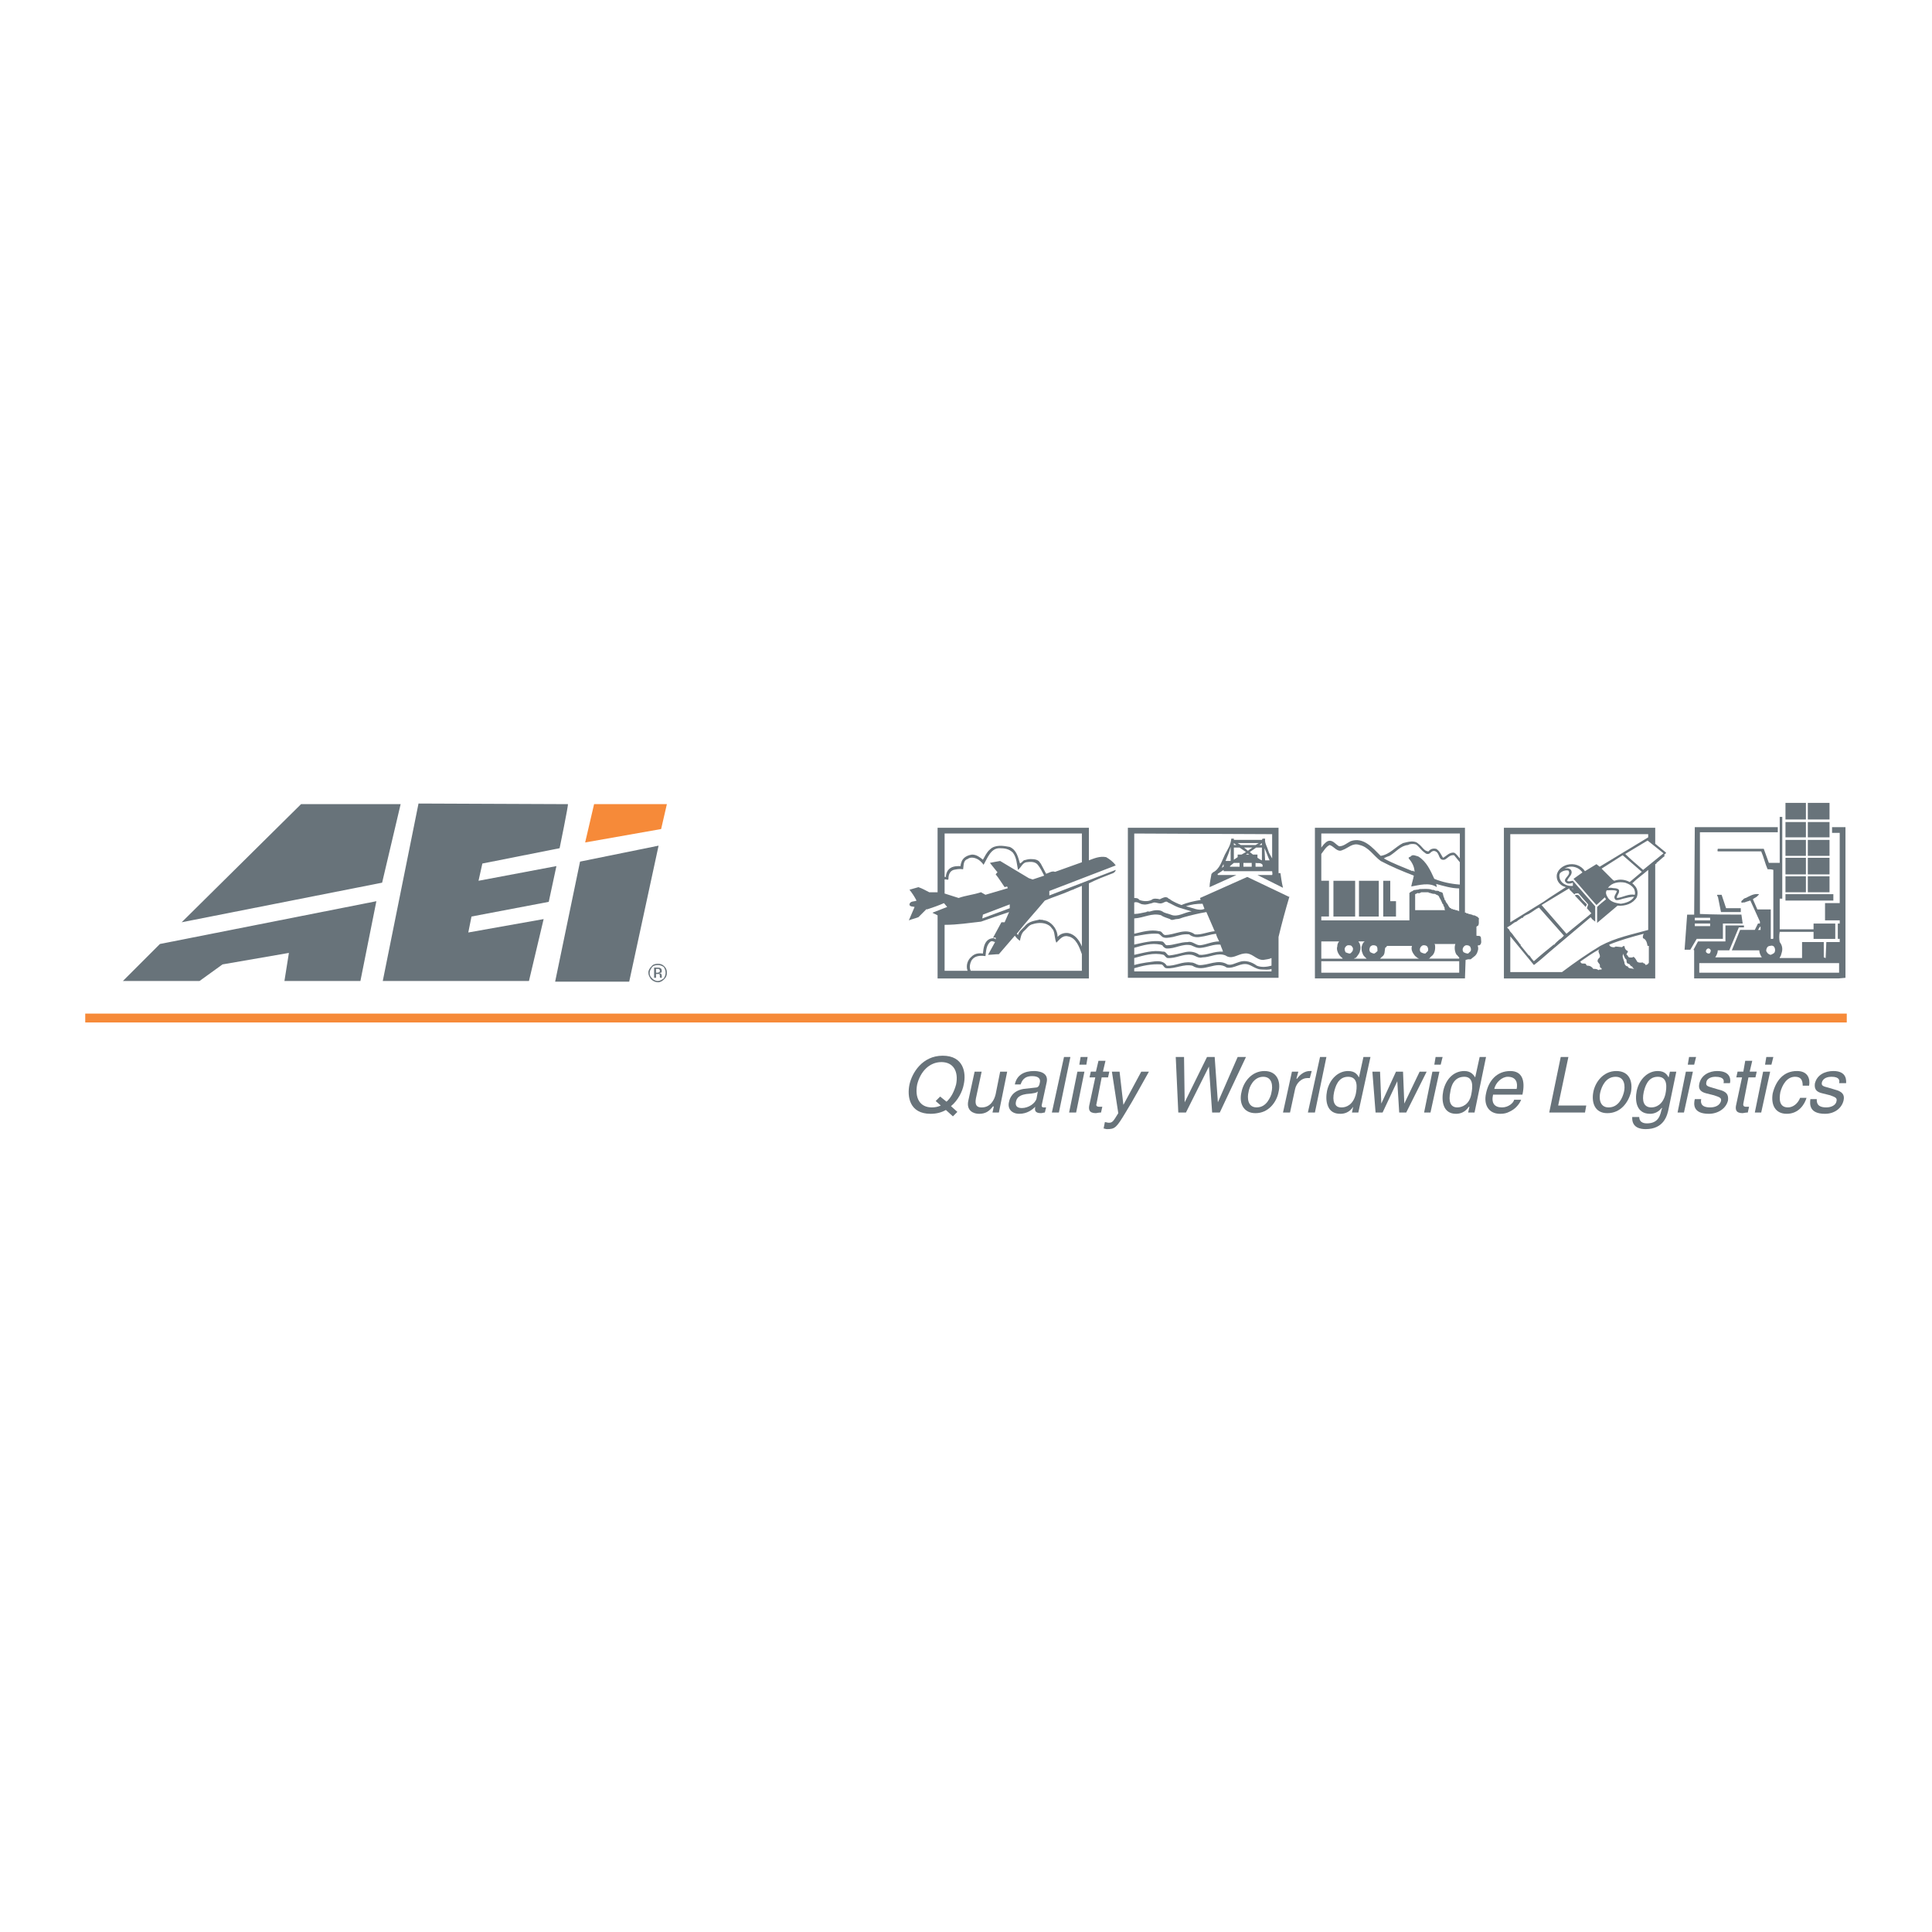<?xml version="1.0" encoding="utf-8"?>
<!-- Generator: Adobe Illustrator 13.0.0, SVG Export Plug-In . SVG Version: 6.00 Build 14576)  -->
<!DOCTYPE svg PUBLIC "-//W3C//DTD SVG 1.0//EN" "http://www.w3.org/TR/2001/REC-SVG-20010904/DTD/svg10.dtd">
<svg version="1.0" id="Layer_1" xmlns="http://www.w3.org/2000/svg" xmlns:xlink="http://www.w3.org/1999/xlink" x="0px" y="0px"
	 width="192.756px" height="192.756px" viewBox="0 0 192.756 192.756" enable-background="new 0 0 192.756 192.756"
	 xml:space="preserve">
<g>
	<polygon fill-rule="evenodd" clip-rule="evenodd" fill="#FFFFFF" points="0,0 192.756,0 192.756,192.756 0,192.756 0,0 	"/>
	<path fill-rule="evenodd" clip-rule="evenodd" fill="#68737A" d="M66.216,96.474c0.127,0.191,0.191,0.382,0.191,0.573
		c0,0.191-0.064,0.382-0.191,0.573c-0.191,0.128-0.382,0.255-0.574,0.255c-0.255,0-0.446-0.127-0.573-0.255
		c-0.191-0.191-0.254-0.318-0.254-0.573c0-0.191,0.127-0.382,0.254-0.573c0.127-0.127,0.318-0.191,0.573-0.191
		C65.834,96.282,66.025,96.346,66.216,96.474L66.216,96.474z M66.28,96.41c-0.191-0.191-0.382-0.255-0.637-0.255
		s-0.51,0.063-0.637,0.255c-0.191,0.191-0.319,0.382-0.319,0.637s0.128,0.446,0.255,0.637c0.191,0.191,0.446,0.318,0.701,0.318
		s0.446-0.127,0.637-0.318c0.191-0.19,0.255-0.382,0.255-0.637S66.471,96.601,66.28,96.41L66.28,96.41z M65.77,96.983
		c-0.063,0.064-0.127,0.064-0.191,0.064h-0.127v-0.382h0.127c0.127,0,0.191,0,0.191,0.063c0.064,0,0.064,0.064,0.064,0.128
		C65.834,96.919,65.834,96.983,65.77,96.983L65.77,96.983z M65.261,97.557h0.191v-0.383h0.127c0.063,0,0.127,0,0.191,0
		c0.064,0.064,0.064,0.128,0.064,0.255v0.064l0.063,0.063l0,0l0,0h0.127l0,0v-0.063c0-0.064,0-0.064,0-0.064v-0.063
		c0-0.063,0-0.127-0.063-0.191c0-0.062-0.064-0.062-0.191-0.062c0.064-0.064,0.127-0.064,0.191-0.064
		c0.063-0.064,0.063-0.127,0.063-0.191c0-0.128-0.063-0.255-0.127-0.255c-0.063-0.064-0.191-0.064-0.318-0.064h-0.318V97.557
		L65.261,97.557z"/>
	<path fill-rule="evenodd" clip-rule="evenodd" fill="#68737A" d="M95.072,111.379l-0.701-0.637
		c-0.446,0.255-0.955,0.383-1.528,0.383c-2.103,0-2.357-1.721-2.103-2.931c0.255-1.146,1.274-2.866,3.312-2.866
		c2.102,0,2.357,1.72,2.102,2.866c-0.127,0.701-0.573,1.593-1.274,2.166l0.637,0.573L95.072,111.379L95.072,111.379z
		 M93.798,109.404l0.637,0.51c0.446-0.382,0.765-1.019,0.956-1.72c0.255-1.274-0.255-2.229-1.465-2.229
		c-1.21,0-2.102,0.955-2.42,2.229c-0.255,1.338,0.255,2.293,1.465,2.293c0.318,0,0.637-0.063,0.892-0.191l-0.51-0.445
		L93.798,109.404L93.798,109.404z"/>
	<path fill-rule="evenodd" clip-rule="evenodd" fill="#68737A" d="M99.021,110.997l0.127-0.573l-0.063-0.063
		c-0.382,0.51-0.765,0.765-1.401,0.765c-0.573,0-1.274-0.319-1.083-1.274l0.637-2.931h0.701l-0.573,2.676
		c-0.127,0.7,0.127,0.892,0.573,0.892c0.892,0,1.274-0.765,1.401-1.337l0.446-2.23h0.7l-0.828,4.077H99.021L99.021,110.997z"/>
	<path fill-rule="evenodd" clip-rule="evenodd" fill="#68737A" d="M101.251,108.194c0.191-0.955,0.956-1.338,1.911-1.338
		c0.318,0,1.465,0.063,1.273,1.083l-0.509,2.356c0,0.128,0.063,0.191,0.19,0.191c0.064,0,0.128,0,0.255,0l-0.127,0.51
		c-0.128,0-0.255,0.063-0.383,0.063c-0.637,0-0.637-0.318-0.573-0.637c-0.318,0.318-0.828,0.701-1.592,0.701
		c-0.765,0-1.211-0.51-1.02-1.211c0.063-0.318,0.318-1.083,1.465-1.273l1.146-0.128c0.191,0,0.383-0.063,0.446-0.446
		c0.127-0.445-0.127-0.7-0.765-0.7c-0.828,0-1.019,0.51-1.146,0.828H101.251L101.251,108.194z M103.544,108.896
		c-0.127,0.127-0.318,0.19-1.146,0.255c-0.382,0.063-0.892,0.19-1.02,0.7c-0.127,0.445,0.064,0.7,0.574,0.7
		c0.637,0,1.337-0.445,1.465-0.955L103.544,108.896L103.544,108.896z"/>
	<polygon fill-rule="evenodd" clip-rule="evenodd" fill="#68737A" points="105.646,110.997 104.945,110.997 106.156,105.455 
		106.793,105.455 105.646,110.997 	"/>
	<path fill-rule="evenodd" clip-rule="evenodd" fill="#68737A" d="M107.366,110.997h-0.701l0.828-4.077h0.701L107.366,110.997
		L107.366,110.997z M107.685,106.22l0.128-0.765h0.7l-0.127,0.765H107.685L107.685,106.22z"/>
	<path fill-rule="evenodd" clip-rule="evenodd" fill="#68737A" d="M109.914,107.494l-0.51,2.611
		c-0.127,0.318,0.191,0.318,0.319,0.318h0.254l-0.127,0.573c-0.255,0-0.446,0.063-0.51,0.063c-0.701,0-0.765-0.382-0.637-0.892
		l0.573-2.675h-0.573l0.127-0.574h0.51l0.255-1.082h0.7l-0.255,1.082h0.638l-0.128,0.574H109.914L109.914,107.494z"/>
	<path fill-rule="evenodd" clip-rule="evenodd" fill="#68737A" d="M113.863,106.92h0.765c-0.765,1.338-1.465,2.676-2.293,4.014
		c-0.956,1.593-1.083,1.72-1.911,1.72c-0.128,0-0.191-0.063-0.318-0.063l0.127-0.638c0.128,0,0.255,0.064,0.383,0.064
		c0.382,0,0.445-0.128,0.955-0.956l-0.637-4.141h0.765l0.382,3.312l0,0L113.863,106.92L113.863,106.92z"/>
	<polygon fill-rule="evenodd" clip-rule="evenodd" fill="#68737A" points="118.322,110.997 117.559,110.997 117.304,105.455 
		118.132,105.455 118.195,109.978 118.195,109.978 120.425,105.455 121.189,105.455 121.508,109.978 121.508,109.978 
		123.482,105.455 124.311,105.455 121.698,110.997 120.935,110.997 120.616,106.411 120.616,106.411 118.322,110.997 	"/>
	<path fill-rule="evenodd" clip-rule="evenodd" fill="#68737A" d="M126.157,106.856c1.274,0,1.656,1.083,1.401,2.103
		c-0.19,1.019-1.019,2.102-2.293,2.102c-1.273,0-1.656-1.083-1.401-2.102C124.056,107.939,124.884,106.856,126.157,106.856
		L126.157,106.856z M125.394,110.487c0.955,0,1.401-1.019,1.465-1.528c0.128-0.51,0.128-1.529-0.828-1.529
		c-0.955,0-1.401,1.02-1.465,1.529C124.438,109.469,124.438,110.487,125.394,110.487L125.394,110.487z"/>
	<path fill-rule="evenodd" clip-rule="evenodd" fill="#68737A" d="M128.706,110.997h-0.701l0.892-4.077h0.637l-0.19,0.701h0.063
		c0.318-0.446,0.765-0.765,1.274-0.765c0.063,0,0.127,0,0.19,0l-0.19,0.701h-0.255c-0.573,0-1.083,0.509-1.211,1.083
		L128.706,110.997L128.706,110.997z"/>
	<polygon fill-rule="evenodd" clip-rule="evenodd" fill="#68737A" points="131.189,110.997 130.489,110.997 131.699,105.455 
		132.337,105.455 131.189,110.997 	"/>
	<path fill-rule="evenodd" clip-rule="evenodd" fill="#68737A" d="M135.521,110.997h-0.637l0.127-0.573l0,0
		c-0.382,0.573-0.892,0.701-1.273,0.701c-1.401,0-1.529-1.338-1.338-2.294c0.255-1.146,1.083-1.975,2.102-1.975
		c0.765,0,0.956,0.446,1.083,0.638l0,0l0.446-2.039h0.701L135.521,110.997L135.521,110.997z M133.865,110.487
		c0.446,0,1.146-0.255,1.401-1.337c0.127-0.638,0.255-1.721-0.765-1.721c-1.019,0-1.273,1.02-1.4,1.529
		C132.91,109.851,133.102,110.487,133.865,110.487L133.865,110.487z"/>
	<polygon fill-rule="evenodd" clip-rule="evenodd" fill="#68737A" points="137.942,110.997 137.241,110.997 136.923,106.92 
		137.688,106.92 137.814,110.105 137.814,110.105 139.279,106.92 139.98,106.92 140.108,110.105 140.108,110.105 141.637,106.92 
		142.338,106.92 140.299,110.997 139.599,110.997 139.407,107.876 139.407,107.876 137.942,110.997 	"/>
	<path fill-rule="evenodd" clip-rule="evenodd" fill="#68737A" d="M142.72,110.997h-0.637l0.827-4.077h0.701L142.72,110.997
		L142.72,110.997z M143.102,106.22l0.128-0.765h0.7l-0.19,0.765H143.102L143.102,106.22z"/>
	<path fill-rule="evenodd" clip-rule="evenodd" fill="#68737A" d="M147.115,110.997h-0.637l0.127-0.573h-0.063
		c-0.383,0.573-0.893,0.701-1.274,0.701c-1.338,0-1.465-1.338-1.273-2.294c0.254-1.146,1.019-1.975,2.102-1.975
		c0.701,0,0.955,0.446,1.083,0.638l0,0l0.446-2.039h0.637L147.115,110.997L147.115,110.997z M145.395,110.487
		c0.446,0,1.211-0.255,1.402-1.337c0.127-0.638,0.254-1.721-0.701-1.721c-1.083,0-1.338,1.02-1.401,1.529
		C144.503,109.851,144.694,110.487,145.395,110.487L145.395,110.487z"/>
	<path fill-rule="evenodd" clip-rule="evenodd" fill="#68737A" d="M151.765,109.723c-0.063,0.191-0.382,0.765-0.955,1.083
		c-0.255,0.128-0.51,0.319-1.146,0.319c-1.146,0-1.656-0.893-1.401-2.039c0.255-1.273,1.083-2.229,2.42-2.229
		c1.147,0,1.529,0.892,1.211,2.357h-2.931c-0.19,0.828,0.128,1.273,0.893,1.273c0.637,0,1.146-0.445,1.21-0.765H151.765
		L151.765,109.723z M151.319,108.641c0.127-0.638-0.063-1.211-0.892-1.211c-0.573,0-1.211,0.573-1.338,1.211H151.319
		L151.319,108.641z"/>
	<polygon fill-rule="evenodd" clip-rule="evenodd" fill="#68737A" points="155.46,110.296 158.263,110.296 158.135,110.997 
		154.567,110.997 155.715,105.455 156.479,105.455 155.46,110.296 	"/>
	<path fill-rule="evenodd" clip-rule="evenodd" fill="#68737A" d="M161.256,106.856c1.338,0,1.656,1.083,1.466,2.103
		c-0.255,1.019-1.02,2.102-2.357,2.102c-1.273,0-1.593-1.083-1.401-2.102C159.154,107.939,159.982,106.856,161.256,106.856
		L161.256,106.856z M160.492,110.487c1.019,0,1.401-1.019,1.528-1.528c0.128-0.51,0.128-1.529-0.828-1.529
		c-1.019,0-1.401,1.02-1.528,1.529C159.536,109.469,159.536,110.487,160.492,110.487L160.492,110.487z"/>
	<path fill-rule="evenodd" clip-rule="evenodd" fill="#68737A" d="M166.479,110.615c-0.127,0.637-0.446,2.038-2.293,2.038
		c-0.51,0-1.401-0.127-1.338-1.21h0.701c0,0.637,0.637,0.637,0.764,0.637c1.211,0,1.338-0.892,1.466-1.401l0.063-0.128h-0.063l0,0
		c-0.255,0.319-0.638,0.574-1.146,0.574c-1.401,0-1.529-1.338-1.338-2.294c0.255-1.146,1.083-1.975,2.102-1.975
		c0.765,0,0.956,0.446,1.083,0.638l0,0l0.128-0.574h0.637L166.479,110.615L166.479,110.615z M164.76,110.487
		c0.446,0,1.146-0.255,1.401-1.337c0.127-0.638,0.255-1.721-0.765-1.721c-1.019,0-1.273,1.02-1.401,1.529
		C163.805,109.851,163.995,110.487,164.76,110.487L164.76,110.487z"/>
	<path fill-rule="evenodd" clip-rule="evenodd" fill="#68737A" d="M168.009,110.997h-0.638l0.828-4.077h0.701L168.009,110.997
		L168.009,110.997z M168.391,106.22l0.127-0.765h0.701l-0.191,0.765H168.391L168.391,106.22z"/>
	<path fill-rule="evenodd" clip-rule="evenodd" fill="#68737A" d="M171.958,108.066c0.063-0.254,0.063-0.637-0.828-0.637
		c-0.191,0-0.828,0.064-0.892,0.573c-0.064,0.318,0.127,0.383,0.573,0.51l0.637,0.191c0.828,0.191,1.02,0.51,0.955,1.083
		c-0.19,0.828-1.019,1.338-1.91,1.338c-1.593,0-1.529-0.956-1.401-1.466h0.637c-0.063,0.318-0.063,0.828,0.892,0.828
		c0.51,0,0.956-0.191,1.083-0.637c0.063-0.318-0.127-0.382-0.701-0.573l-0.764-0.191c-0.51-0.127-0.828-0.382-0.701-0.955
		c0.191-0.892,1.02-1.274,1.784-1.274c1.465,0,1.337,1.02,1.273,1.21H171.958L171.958,108.066z"/>
	<path fill-rule="evenodd" clip-rule="evenodd" fill="#68737A" d="M174.442,107.494l-0.51,2.611
		c-0.063,0.318,0.191,0.318,0.318,0.318h0.255l-0.127,0.573c-0.255,0-0.446,0.063-0.51,0.063c-0.701,0-0.765-0.382-0.637-0.892
		l0.572-2.675h-0.572l0.127-0.574h0.573l0.191-1.082h0.7l-0.255,1.082h0.701l-0.128,0.574H174.442L174.442,107.494z"/>
	<path fill-rule="evenodd" clip-rule="evenodd" fill="#68737A" d="M175.716,110.997h-0.637l0.828-4.077h0.701L175.716,110.997
		L175.716,110.997z M176.099,106.22l0.127-0.765h0.701l-0.191,0.765H176.099L176.099,106.22z"/>
	<path fill-rule="evenodd" clip-rule="evenodd" fill="#68737A" d="M179.856,108.321c0-0.573-0.191-0.892-0.764-0.892
		c-0.829,0-1.274,0.828-1.466,1.529c-0.127,0.7-0.127,1.528,0.765,1.528c0.446,0,0.956-0.318,1.21-0.955h0.638
		c-0.191,0.637-0.765,1.593-1.976,1.593c-1.146,0-1.592-0.893-1.4-2.039c0.318-1.273,1.082-2.229,2.42-2.229
		c1.083,0,1.338,0.765,1.211,1.465H179.856L179.856,108.321z"/>
	<path fill-rule="evenodd" clip-rule="evenodd" fill="#68737A" d="M183.487,108.066c0.063-0.254,0.063-0.637-0.764-0.637
		c-0.255,0-0.829,0.064-0.956,0.573c-0.063,0.318,0.127,0.383,0.637,0.51l0.638,0.191c0.764,0.191,1.019,0.51,0.892,1.083
		c-0.191,0.828-0.955,1.338-1.848,1.338c-1.592,0-1.528-0.956-1.465-1.466h0.637c0,0.318,0,0.828,0.956,0.828
		c0.445,0,0.955-0.191,1.019-0.637c0.064-0.318-0.127-0.382-0.637-0.573l-0.765-0.191c-0.573-0.127-0.828-0.382-0.764-0.955
		c0.19-0.892,1.019-1.274,1.847-1.274c1.401,0,1.274,1.02,1.274,1.21H183.487L183.487,108.066z"/>
	<path fill-rule="evenodd" clip-rule="evenodd" fill="#68737A" d="M146.159,91.059c0.128-0.063,0.128,0.127,0.255,0.063
		c0.064,0,0.128,0.128,0.255,0.064c0.063,0.064,0.063,0.064,0.191,0.064c0,0,0.063,0.063,0.127,0.063
		c0,0.063,0.128-0.063,0.128,0.063c0.063-0.127,0.063,0.064,0.127,0c0.063,0,0.063,0.127,0.128,0.064l0.19,0.191
		c-0.063,0.255,0.064,0.573-0.127,0.765c-0.063-0.064-0.063,0.063-0.128,0.063v0.892c0.128,0.064,0.383-0.063,0.446,0.191
		c0,0.254,0.127,0.573-0.127,0.764c-0.064,0-0.191,0-0.191,0.064c0.063,0.127,0.063,0.382,0,0.51
		c-0.063,0.254-0.191,0.446-0.383,0.573c-0.063,0.064-0.254,0.191-0.318,0.255c-0.127,0-0.19,0-0.254,0l-0.255,0.064l-0.064,1.847
		h-14.97V82.587h14.97V91.059L146.159,91.059z M145.649,85.645V83.16h-13.822v1.401c0.19-0.255,0.382-0.509,0.637-0.637
		c0.51-0.191,0.765,0.318,1.146,0.51c0.446,0,0.765-0.319,1.146-0.51c1.274-0.446,2.166,0.637,2.994,1.465
		c0.892-0.128,1.465-0.892,2.229-1.274c0.51-0.127,1.146-0.318,1.528,0.064c0.383,0.255,0.574,0.764,1.02,0.764
		c0.191-0.254,0.446-0.318,0.765-0.254c0.318,0.191,0.446,0.509,0.637,0.828l0.064,0.064c0.318-0.191,0.637-0.573,1.082-0.51
		C145.331,85.199,145.459,85.454,145.649,85.645L145.649,85.645z M142.146,85.071c-0.383-0.255-0.573-0.637-0.892-0.828
		c-0.255-0.063-0.573-0.063-0.765,0.063c-0.765,0.064-1.211,0.701-1.848,1.083c-0.19,0.063-0.382,0.127-0.573,0.254
		c0.892,0.51,1.975,0.892,2.866,1.274c0,0,0-0.063,0.064-0.063c0,0.063,0.063,0.063,0.127,0.127c0-0.51-0.255-0.956-0.573-1.338
		c-0.063-0.127,0.128-0.127,0.191-0.191c0.19-0.255,0.51-0.063,0.764,0c0.829,0.509,1.211,1.401,1.593,2.229
		c0.765,0.318,1.656,0.509,2.548,0.573v-2.229l-0.573-0.701c-0.445-0.064-0.637,0.318-0.955,0.446
		c-0.637,0.127-0.446-0.637-0.892-0.828c-0.255-0.127-0.446,0.064-0.573,0.191C142.465,85.262,142.273,85.199,142.146,85.071
		L142.146,85.071z M137.751,85.899c-0.7-0.509-1.21-1.401-2.103-1.593c-0.7-0.254-1.146,0.319-1.72,0.51
		c-0.51,0.255-0.827-0.382-1.273-0.51c-0.383,0.191-0.573,0.574-0.828,0.892v2.675h0.765v3.567h-0.765v0.382h8.79v-2.739
		c0.064,0,0.128-0.127,0.191-0.127c0.063-0.064,0.127,0,0.191-0.127c0.063,0.063,0.063-0.127,0.19,0c0-0.127,0.064,0,0.128-0.063
		c0.063,0,0.19,0,0.318-0.064c0.382,0,0.892-0.063,1.211,0.064c0.062,0.063,0.127,0,0.19,0c0,0.127,0.191,0,0.191,0.127
		c0.127-0.063,0.19,0,0.318,0c0.063,0.128,0.255,0.064,0.382,0.191c0.064,0.127,0.064,0.382,0.191,0.573
		c-0.063,0.127,0.127,0.127,0.127,0.318c0.064,0.064,0.128,0.191,0.191,0.255c0.063,0.127,0.127,0.255,0.255,0.382
		c0-0.063,0.063,0,0.063,0c0.064,0.063,0.064,0.127,0.191,0.063v0.064h0.063c0,0,0.127,0,0.191,0.063
		c0.063-0.063,0.063,0.063,0.19,0c0,0.127,0.128,0,0.191,0.127c0-0.765,0-1.529,0-2.293c-0.764,0-1.592-0.255-2.293-0.446
		c0,0.064,0.063,0.191,0.063,0.319c-0.765-0.51-1.783-0.191-2.548-0.064c0.063-0.382,0.191-0.701,0.255-1.083
		C139.917,86.918,138.834,86.473,137.751,85.899L137.751,85.899z M133.037,91.441h2.166v-3.567h-2.166V91.441L133.037,91.441z
		 M135.585,91.441h1.975v-3.567h-1.975V91.441L135.585,91.441z M138.707,89.913v-2.039h-0.701v3.567h1.273v-1.529H138.707
		L138.707,89.913z M142.528,89.021h-0.765c0,0.127-0.127,0-0.19,0.127c0-0.063-0.064,0-0.128-0.063
		c-0.063,0.063-0.127,0.063-0.255,0.127v1.592h2.994c-0.063-0.063-0.063-0.127-0.063-0.254c-0.063-0.128-0.127-0.191-0.127-0.319
		c-0.128-0.064-0.128-0.255-0.191-0.318c-0.063-0.191-0.191-0.318-0.255-0.51c-0.063-0.063-0.191-0.127-0.191-0.127
		c-0.127,0-0.127-0.127-0.191-0.063c-0.063-0.127-0.19,0.063-0.19-0.064c-0.064,0.064-0.127-0.063-0.191,0
		c-0.063-0.063-0.063-0.063-0.063-0.063h-0.063C142.592,89.084,142.528,89.084,142.528,89.021L142.528,89.021z M133.61,93.926
		h-1.783v1.72h2.166l0,0c-0.064,0.063-0.064-0.127-0.064-0.063c-0.382-0.255-0.637-0.829-0.51-1.146
		C133.419,94.244,133.483,94.053,133.61,93.926L133.61,93.926z M136.158,93.926h-0.637l0.127,0.191
		c0.064,0.191,0.128,0.382,0.064,0.701c-0.064,0,0,0.127-0.064,0.191c-0.063,0.191-0.255,0.382-0.382,0.574
		c-0.063-0.064-0.127,0.063-0.19,0.063h1.337h-0.063c-0.063-0.063-0.191-0.191-0.255-0.255c-0.127-0.127-0.127-0.255-0.191-0.382
		c-0.063-0.127-0.063-0.382-0.063-0.509C135.903,94.244,135.968,94.053,136.158,93.926L136.158,93.926z M145.204,94.181h-2.103
		l0.063,0.063c0.064,0.382,0,0.828-0.255,1.083c-0.127,0.127-0.19,0.127-0.254,0.255c-0.064,0.063-0.128,0.063-0.191,0.063h3.121
		v-0.127c-0.127-0.064-0.127-0.191-0.255-0.255C145.14,95.008,145.076,94.499,145.204,94.181L145.204,94.181z M134.885,94.436
		c-0.063-0.128-0.191-0.128-0.383-0.128c-0.127,0-0.254,0.128-0.318,0.255c-0.063,0.127,0,0.319,0.064,0.446
		c0.127,0.064,0.318,0.127,0.445,0.127c0.128-0.063,0.191-0.191,0.255-0.254C135.012,94.69,135.012,94.562,134.885,94.436
		L134.885,94.436z M137.369,94.436c-0.128-0.128-0.255-0.128-0.383-0.128c-0.127,0-0.318,0.128-0.318,0.255
		c-0.063,0.127-0.063,0.319,0.064,0.446c0.127,0.064,0.254,0.127,0.382,0.127c0.127-0.063,0.255-0.191,0.318-0.254
		C137.433,94.69,137.433,94.562,137.369,94.436L137.369,94.436z M142.401,94.436c-0.128-0.128-0.255-0.128-0.383-0.128
		c-0.127,0-0.255,0.128-0.318,0.255c-0.063,0.127-0.063,0.319,0.063,0.446c0.128,0.064,0.255,0.127,0.446,0.127
		c0.063-0.063,0.191-0.191,0.255-0.254C142.528,94.69,142.465,94.562,142.401,94.436L142.401,94.436z M146.669,94.436
		c-0.127-0.128-0.255-0.128-0.382-0.128c-0.128,0-0.255,0.128-0.318,0.255c-0.064,0.127-0.064,0.319,0.063,0.446
		c0.127,0.064,0.255,0.127,0.446,0.127c0.063-0.063,0.19-0.191,0.254-0.254C146.797,94.69,146.732,94.562,146.669,94.436
		L146.669,94.436z M140.872,94.372h-2.484c-0.063,0.064-0.063,0.127-0.19,0.191c-0.064,0.319,0,0.701-0.319,0.892
		c-0.063,0.064-0.127,0.128-0.19,0.191h3.886c-0.064,0-0.064-0.063-0.128-0.063s-0.19-0.191-0.255-0.191
		C140.936,95.072,140.745,94.753,140.872,94.372L140.872,94.372z M131.827,97.047h13.759V95.9h-13.759V97.047L131.827,97.047z"/>
	<polygon fill-rule="evenodd" clip-rule="evenodd" fill="#68737A" points="178.137,80.103 180.175,80.103 180.175,81.759 
		178.137,81.759 178.137,80.103 	"/>
	<polygon fill-rule="evenodd" clip-rule="evenodd" fill="#68737A" points="180.366,80.103 182.532,80.103 182.532,81.759 
		180.366,81.759 180.366,80.103 	"/>
	<polygon fill-rule="evenodd" clip-rule="evenodd" fill="#68737A" points="178.137,82.014 180.175,82.014 180.175,83.542 
		178.137,83.542 178.137,82.014 	"/>
	<polygon fill-rule="evenodd" clip-rule="evenodd" fill="#68737A" points="180.366,82.014 182.532,82.014 182.532,83.542 
		180.366,83.542 180.366,82.014 	"/>
	<polygon fill-rule="evenodd" clip-rule="evenodd" fill="#68737A" points="178.137,83.797 180.175,83.797 180.175,85.39 
		178.137,85.39 178.137,83.797 	"/>
	<polygon fill-rule="evenodd" clip-rule="evenodd" fill="#68737A" points="180.366,83.797 182.532,83.797 182.532,85.39 
		180.366,85.39 180.366,83.797 	"/>
	<polygon fill-rule="evenodd" clip-rule="evenodd" fill="#68737A" points="178.137,85.581 180.175,85.581 180.175,87.237 
		178.137,87.237 178.137,85.581 	"/>
	<polygon fill-rule="evenodd" clip-rule="evenodd" fill="#68737A" points="180.366,85.581 182.532,85.581 182.532,87.237 
		180.366,87.237 180.366,85.581 	"/>
	<polygon fill-rule="evenodd" clip-rule="evenodd" fill="#68737A" points="178.137,87.428 180.175,87.428 180.175,89.021 
		178.137,89.021 178.137,87.428 	"/>
	<polygon fill-rule="evenodd" clip-rule="evenodd" fill="#68737A" points="180.366,87.428 182.532,87.428 182.532,89.021 
		180.366,89.021 180.366,87.428 	"/>
	<polygon fill-rule="evenodd" clip-rule="evenodd" fill="#68737A" points="178.137,89.212 182.914,89.212 182.914,89.849 
		178.137,89.849 178.137,89.212 	"/>
	<path fill-rule="evenodd" clip-rule="evenodd" fill="#68737A" d="M171.703,89.275h0.063l0.446,1.338h1.465v0.382h-1.975
		l-0.318-1.593c0,0,0,0,0,0.064c-0.063-0.064-0.063-0.127-0.063-0.191H171.703L171.703,89.275z"/>
	<path fill-rule="evenodd" clip-rule="evenodd" fill="#68737A" d="M165.142,84.18l1.083,0.892c0,0.127-0.318,0.191-0.127,0.319
		c-0.255,0.191-0.573,0.509-0.828,0.701v0.063l-0.128,0.063V97.62h-15.097V82.587h15.097V84.18L165.142,84.18z M164.441,83.542
		v-0.318h-13.76v8.791l3.312-2.039c0.701-0.509,1.466-0.955,2.23-1.465c-0.191-0.064-0.383-0.127-0.51-0.255
		c-0.319-0.255-0.446-0.637-0.383-1.02c0.128-0.509,0.573-0.828,1.02-0.955c0.7-0.191,1.401,0.063,1.783,0.637l1.146-0.701
		l0.319,0.255L164.441,83.542L164.441,83.542z M163.932,86.791l2.038-1.656l-1.592-1.274l-2.229,1.338
		C162.722,85.772,163.358,86.282,163.932,86.791L163.932,86.791z M162.594,88.001l1.211-1.019l-1.911-1.656l-2.103,1.338
		l1.146,1.146l0.128,0.063C161.575,87.683,162.148,87.747,162.594,88.001L162.594,88.001z M157.88,87.046
		c-0.382-0.573-1.21-0.764-1.783-0.382c0.19-0.064,0.445-0.064,0.637,0.127c0.255,0.446-0.255,0.701-0.382,1.083
		c0.19,0.127,0.382,0,0.573,0l2.229,2.548v1.529l-0.318-0.255c0-0.064-0.128-0.127-0.128-0.191l-4.076,3.44
		c-0.51,0.446-1.083,0.956-1.593,1.337l-2.357-2.866v3.567h5.16c1.274-0.955,2.548-1.847,3.822-2.611
		c1.528-0.828,3.185-1.146,4.777-1.593v-5.988l0,0c-0.51,0.446-1.146,0.892-1.593,1.338c0.128,0.063,0.191,0.191,0.318,0.318
		c0.255,0.319,0.255,0.765,0.128,1.083c-0.383,0.637-1.146,0.892-1.911,0.828l-2.038,1.72v-1.592
		c0.255-0.255,0.573-0.51,0.892-0.765c-0.063-0.063-0.063-0.127-0.128-0.191l-0.828,0.765c-0.828-0.892-1.528-1.784-2.293-2.612
		L157.88,87.046L157.88,87.046z M156.542,86.982l-0.063-0.127c-0.318-0.064-0.637,0.063-0.828,0.255
		c-0.127,0.191-0.063,0.446,0,0.637c0.191,0.446,0.765,0.701,1.274,0.637v-0.318c-0.128,0.063-0.383,0.127-0.573,0.063
		C155.715,87.747,156.67,87.428,156.542,86.982L156.542,86.982z M163.04,88.702c-0.191-0.318-0.51-0.51-0.892-0.637
		c-0.638-0.128-1.338,0-1.721,0.51h0.319c0.255,0.063,0.573,0,0.764,0.191c0.128,0.318-0.19,0.509-0.19,0.764v0.064
		c0.637-0.064,1.146-0.446,1.783-0.319C163.167,89.084,163.104,88.893,163.04,88.702L163.04,88.702z M156.925,88.766l-0.063-0.127
		h0.063V88.766L156.925,88.766z M156.67,88.83c-0.063,0-0.063-0.127-0.128-0.191l-2.738,1.656l2.483,2.866
		c0.829-0.701,1.657-1.338,2.484-2.039l-0.445-0.509l0.127-0.382l-0.955-1.083c-0.063-0.063-0.255,0-0.318,0
		s-0.063,0.127-0.128,0.064C156.925,89.084,156.797,88.957,156.67,88.83L156.67,88.83z M161.32,88.893
		c-0.318-0.127-0.701-0.063-1.02-0.063c-0.127,0.191-0.063,0.446,0.063,0.637c0.255,0.509,0.828,0.637,1.338,0.7
		c0.51-0.063,1.083-0.254,1.338-0.7c-0.383,0-0.765,0.127-1.083,0.191c-0.255,0.063-0.51,0.191-0.765,0.127
		C160.874,89.467,161.256,89.212,161.32,88.893L161.32,88.893z M158.326,90.231l-0.382-0.382c-0.255-0.191-0.383-0.764-0.828-0.509
		l1.083,1.146L158.326,90.231L158.326,90.231z M158.899,90.295L158.899,90.295v-0.064l0,0V90.295L158.899,90.295z M156.033,93.352
		l-2.484-2.802c-0.318,0.127-0.51,0.318-0.828,0.509c-0.255,0.191-0.446,0.191-0.701,0.382c-0.063,0.063-0.063,0.191-0.19,0.127
		c-0.128,0.127-0.319,0.191-0.446,0.318c-0.063,0.064-0.191,0.127-0.255,0.127c-0.255,0.191-0.51,0.382-0.765,0.51
		c0.064,0.063,0.128,0.191,0.191,0.191c0.063,0.191,0.191,0.318,0.318,0.446c0.255,0.382,0.51,0.637,0.765,1.02
		c0.063,0.063,0.127,0.063,0.063,0.127l0.828,1.02h0.063c0.128,0.191,0.255,0.382,0.446,0.573c0.637-0.573,1.338-1.147,1.975-1.656
		h0.063c0.128-0.191,0.318-0.318,0.51-0.51l0,0C155.715,93.671,155.905,93.479,156.033,93.352L156.033,93.352z M163.932,93.607
		c-0.063-0.127,0-0.318,0.063-0.446c-1.21,0.318-2.356,0.637-3.439,1.083c0,0.063,0.063,0.127,0.127,0.191
		c0.128,0.063,0.383,0.127,0.51,0l0.638,0.063c0.063-0.063,0.19-0.191,0.254-0.063c0,0.191,0.128,0.382,0.318,0.446
		c0.064,0.127-0.127,0.191-0.127,0.382c0.127,0,0.127,0.191,0.255,0.255c0.127,0,0.318,0.064,0.446-0.064
		c0.19,0.128,0.255,0.319,0.382,0.51c0.191,0.127,0.382,0.064,0.573,0.064v0.063c0.127,0,0.191,0.064,0.255,0.191
		c0.063,0,0.127-0.063,0.191-0.063c0.063,0,0-0.127,0.127-0.127v-1.72h-0.127C164.313,94.053,164.25,93.734,163.932,93.607
		L163.932,93.607z M159.601,95.518c0.127-0.318-0.319-0.573,0-0.828c-0.701,0.382-1.338,0.828-1.976,1.274c0,0,0,0,0.064,0
		c0.063,0.255,0.318,0.127,0.51,0.191c0.063,0.063,0.063,0.191,0.19,0.191c0.255,0,0.446,0.127,0.573,0.318
		c0.191,0,0.383,0,0.51,0.127c0.063-0.064,0.191-0.064,0.318-0.064c0-0.063,0-0.063,0-0.127c-0.255-0.064-0.127-0.255-0.19-0.382
		l-0.191-0.255C159.346,95.773,159.473,95.646,159.601,95.518L159.601,95.518z M161.957,95.136c0,0.064-0.063,0.127-0.063,0.255
		c0,0.255,0.19,0.51,0.19,0.765c0.064,0.127,0.128,0.255,0.318,0.255c0.064,0.254,0.383,0.191,0.638,0.254
		c-0.128-0.127-0.191-0.127-0.191-0.254c-0.191,0.063-0.191-0.255-0.382-0.255c-0.318-0.064-0.064-0.446-0.318-0.51
		C162.084,95.454,161.957,95.327,161.957,95.136L161.957,95.136z"/>
	<path fill-rule="evenodd" clip-rule="evenodd" fill="#68737A" d="M127.559,87.11h0.191c0.063,0.446,0.128,0.956,0.255,1.465
		l-2.548-1.274h1.465c0.064-0.127,0-0.255,0-0.382h-4.841v-0.127c-0.191,0.127-0.383,0.255-0.573,0.382
		c-0.064,0.063,0,0.127,0,0.127h1.848l-2.676,1.21c0-0.446,0.127-0.892,0.19-1.338c0.064,0,0.064-0.063,0.128-0.127
		c0.7-0.318,0.892-1.146,1.21-1.784c0.255-0.509,0.573-0.892,0.638-1.592h0.255v0.127c0.892,0,1.847,0,2.802,0l0.064-0.127h0.255
		c-0.064,0.446,0.19,0.765,0.318,1.21c0.063,0.255,0.255,0.51,0.382,0.764v-2.42h-0.063l-13.695-0.064v6.434
		c0.191,0,0.382,0,0.51,0.191c0.318,0.127,0.828,0.191,1.21,0c0.191-0.191,0.573-0.127,0.828-0.064
		c0.255-0.127,0.573-0.318,0.828-0.127c0.063,0.127,0.191,0.063,0.255,0.191c0.318,0.191,0.7,0.382,1.083,0.51
		c0.573-0.255,1.21-0.382,1.91-0.51c0-0.064-0.063-0.127-0.063-0.191l4.714-2.103l4.141,1.975h0.063
		c-0.382,1.274-0.764,2.675-1.083,4.013v4.077h-15.033v-14.97h15.033V87.11L127.559,87.11z M125.266,84.307l0.318-0.191h-2.102
		l0.318,0.191H125.266L125.266,84.307z M123.101,84.307h0.255l-0.255-0.191V84.307L123.101,84.307z M125.648,84.307l0.254-0.191
		v0.191H125.648L125.648,84.307z M122.271,85.899h0.51v-1.401C122.654,85.008,122.463,85.39,122.271,85.899L122.271,85.899z
		 M124.311,85.008l-0.638-0.446h-0.572v1.21l0.382-0.255v-0.255h0.382L124.311,85.008L124.311,85.008z M124.501,84.88l0.446-0.319
		h-0.828L124.501,84.88L124.501,84.88z M125.902,84.562h-0.572l-0.638,0.446l0.318,0.254h0.446c0,0.064,0,0.191,0,0.319
		c0.127,0.063,0.255,0.191,0.445,0.255C125.902,85.454,125.902,85.008,125.902,84.562L125.902,84.562z M126.667,85.836
		c-0.19-0.382-0.318-0.828-0.51-1.21l0.064,1.21H126.667L126.667,85.836z M124.629,85.262h-0.318
		C124.438,85.135,124.501,85.135,124.629,85.262L124.629,85.262z M123.673,86.473v-0.382h-0.572l-0.383,0.318v0.063H123.673
		L123.673,86.473z M124.884,86.473v-0.382h-0.828v0.382H124.884L124.884,86.473z M125.967,86.282
		c-0.191-0.255-0.51-0.127-0.701-0.191v0.382h0.701V86.282L125.967,86.282z M122.081,86.473c-0.064,0-0.128,0.064-0.191,0.127
		c0.063-0.127,0.127-0.318,0.191-0.382V86.473L122.081,86.473z M117.622,90.55c-0.382-0.128-0.765-0.383-1.083-0.51
		c-0.191-0.191-0.383,0-0.573,0.063c-0.382,0.127-0.701-0.191-1.02,0c-0.318,0.063-0.573,0.191-0.892,0.127
		c-0.318,0-0.51-0.318-0.892-0.191v1.146c0.446,0,0.828-0.127,1.21-0.191c0.128-0.128,0.318,0,0.382-0.064
		c0.383-0.127,0.893-0.191,1.211,0c0.255,0.191,0.51,0.191,0.828,0.319c0.7,0.318,1.401-0.255,2.102-0.319
		C118.45,90.804,118.067,90.677,117.622,90.55L117.622,90.55z M120.17,90.677l-0.191-0.51c-0.573,0-1.146,0.064-1.656,0.255
		C118.96,90.55,119.597,90.932,120.17,90.677L120.17,90.677z M121.189,92.906l-0.828-1.911c-0.765,0.127-1.529,0.318-2.229,0.509
		c-0.255,0.064-0.446,0.191-0.701,0.191s-0.51,0.191-0.7,0c-0.319-0.127-0.638-0.191-0.893-0.382
		c-0.955-0.255-1.656,0.255-2.675,0.318v1.529c0.828-0.191,1.656-0.446,2.484-0.255c0.318,0,0.318,0.319,0.573,0.382
		c1.02,0,2.038-0.764,2.994-0.063C119.852,93.289,120.488,92.97,121.189,92.906L121.189,92.906z M115.902,93.416
		c-0.128-0.127-0.255-0.255-0.383-0.255c-0.765-0.063-1.593,0.127-2.356,0.255v0.828c0.892-0.191,1.783-0.446,2.739-0.318
		c0.254,0,0.318,0.382,0.509,0.382c0.701,0,1.338-0.318,2.103-0.318c0.446-0.127,0.765,0.318,1.21,0.318
		c0.638-0.063,1.211-0.382,1.911-0.382c-0.127-0.255-0.255-0.51-0.318-0.765c-0.573,0.064-1.02,0.255-1.593,0.318
		c-0.382,0.064-0.764,0-1.083-0.254c-0.637-0.064-1.082,0.127-1.592,0.254C116.666,93.543,116.156,93.671,115.902,93.416
		L115.902,93.416z M115.966,94.308l-0.191-0.063c-0.892-0.191-1.72,0.063-2.611,0.318v0.701c0.955-0.191,1.847-0.51,2.866-0.318
		c0.318-0.063,0.382,0.382,0.637,0.382c0.51-0.064,1.02-0.191,1.529-0.319c0.51-0.127,1.02-0.063,1.465,0.255
		c0.765,0.064,1.465-0.382,2.356-0.318c-0.063-0.255-0.19-0.446-0.254-0.701c-0.701-0.063-1.274,0.255-1.911,0.318
		c-0.446,0.064-0.701-0.127-1.02-0.255c-0.892-0.191-1.592,0.382-2.484,0.319C116.156,94.562,116.029,94.436,115.966,94.308
		L115.966,94.308z M126.03,95.773c-0.765,0-1.083-0.765-1.911-0.637c-0.637,0.064-1.21,0.637-1.848,0.191
		c-0.764-0.319-1.528,0.191-2.293,0.191c-0.445,0.127-0.7-0.191-1.083-0.255c-0.892-0.127-1.528,0.382-2.42,0.319
		c-0.191-0.064-0.255-0.255-0.383-0.319c-1.019-0.255-1.975,0.064-2.93,0.319v0.7c0.446-0.127,0.828-0.191,1.21-0.254
		c0.701-0.064,1.593-0.382,2.038,0.318c0.829,0.064,1.529-0.446,2.421-0.318c0.318,0,0.51,0.191,0.765,0.254
		c0.955,0.064,1.911-0.637,2.866-0.063c0.383,0.127,0.765-0.127,1.21-0.255c0.574-0.191,1.211,0,1.721,0.382
		c0.445,0.191,1.019,0.127,1.465,0v-0.764C126.604,95.709,126.349,95.709,126.03,95.773L126.03,95.773z M125.902,96.728
		c-0.572,0-0.955-0.382-1.401-0.509c-0.764-0.191-1.337,0.446-2.102,0.318c-1.083-0.764-2.293,0.574-3.439-0.191
		c-0.893-0.191-1.656,0.318-2.549,0.255c-0.318,0-0.318-0.382-0.573-0.382c-0.955-0.063-1.847,0.127-2.675,0.382v0.318h13.695
		v-0.255C126.54,96.792,126.222,96.728,125.902,96.728L125.902,96.728z M113.673,89.913L113.673,89.913v0.127l0,0V89.913
		L113.673,89.913z"/>
	<path fill-rule="evenodd" clip-rule="evenodd" fill="#68737A" d="M108.64,85.836c0.51-0.191,1.084-0.446,1.721-0.319
		c0.318,0.191,0.7,0.446,0.955,0.828l-6.625,2.548v0.446l6.625-2.548c0,0.127-0.127,0.255-0.255,0.319
		c-0.828,0.318-1.656,0.637-2.421,1.019l0,0v9.491H93.543v-6.306c-0.064,0-0.127-0.063-0.127-0.063
		c-0.127-0.064-0.318-0.128-0.382-0.191l1.465-0.573l-0.319-0.382c-0.573,0.255-1.146,0.446-1.72,0.637v-0.064l-0.828,0.828
		c-0.318,0.127-0.637,0.191-0.956,0.318c0.191-0.446,0.382-0.892,0.573-1.337c-0.191-0.064-0.382,0-0.51-0.191
		c0-0.446,0.51-0.319,0.701-0.446c-0.191-0.382-0.446-0.764-0.701-1.083l0.892-0.255c0.382,0.127,0.701,0.318,1.083,0.51h0.828
		v-6.434h15.096V85.836L108.64,85.836z M107.939,86.027V83.16H94.244v4.332h0.127c0-0.191,0.064-0.446,0.191-0.637
		c0.318-0.446,0.828-0.446,1.274-0.446c0-0.191,0.064-0.318,0.127-0.51c0.191-0.382,0.573-0.573,1.02-0.637
		c0.446,0,0.764,0.255,1.083,0.51c0.19-0.318,0.382-0.764,0.7-1.019c0.51-0.51,1.338-0.382,1.975-0.255
		c0.701,0.318,0.828,1.019,1.02,1.656c0.127-0.063,0.255-0.191,0.382-0.318c0.255-0.064,0.446-0.127,0.701-0.127
		c0.382,0,0.828,0.063,0.955,0.446v-0.063c0.191,0.382,0.383,0.7,0.573,1.083c0.255-0.063,0.573-0.318,0.892-0.191L107.939,86.027
		L107.939,86.027z M101.06,85.071c-0.382-0.382-0.827-0.446-1.337-0.446c-0.893,0-1.211,1.019-1.593,1.656
		c-0.128-0.191-0.318-0.382-0.51-0.51c-0.319-0.191-0.765-0.318-1.083-0.063c-0.446,0.127-0.382,0.637-0.446,1.019
		c-0.382-0.063-0.637,0-0.956,0.063c-0.382,0.127-0.51,0.51-0.51,0.892c0,0.191-0.255,0-0.382,0.063v1.401l1.401,0.446
		c0.701-0.255,1.465-0.319,2.229-0.573l0.445,0.254l2.166-0.637c0.128,0,0-0.127,0-0.191l-0.254,0.064
		c-0.319-0.446-0.574-0.892-0.893-1.274c0.063-0.063,0.128-0.191,0.191-0.191l-0.765-0.955c0.318-0.064,0.637-0.128,1.02-0.191
		l2.866,1.72l0.382,0.127c0.383-0.127,0.765-0.255,1.147-0.382c-0.191-0.382-0.383-0.765-0.638-1.083
		c-0.255-0.319-0.7-0.319-1.146-0.255c-0.382,0.064-0.51,0.51-0.828,0.764C101.442,86.218,101.442,85.581,101.06,85.071
		L101.06,85.071z M107.939,94.436L107.939,94.436v-6.052l-0.765,0.318c-0.063,0.064-0.19,0.064-0.318,0.127l0,0
		c-0.828,0.382-1.72,0.637-2.611,1.019c-0.956,1.147-1.911,2.166-2.803,3.312l0.127,0.127c0.063-0.318,0.383-0.573,0.638-0.828
		c0.382-0.509,0.892-0.573,1.465-0.701c0.063-0.063,0.19,0.063,0.255,0c0.19,0.063,0.318,0.063,0.509,0.127
		c0.638,0.255,1.083,0.956,1.083,1.592c0.255-0.318,0.701-0.446,1.083-0.382C107.239,93.225,107.685,93.798,107.939,94.436
		L107.939,94.436z M100.741,90.613c0-0.127,0-0.255,0-0.382l-2.675,1.02l-0.064,0.382L100.741,90.613L100.741,90.613z
		 M100.232,92.015l0.445-1.019c-0.955,0.318-1.911,0.637-2.803,0.956c-1.21,0.127-2.293,0.318-3.631,0.318v4.586h2.293
		c-0.191-0.51,0-1.083,0.382-1.402c0.318-0.318,0.701-0.382,1.147-0.318c0.063-0.573,0.127-1.21,0.7-1.465
		c0.191-0.064,0.446-0.127,0.573,0.063v-0.063c0.063-0.255-0.191-0.064-0.255-0.127l0.828-1.529H100.232L100.232,92.015z
		 M105.073,92.779l-0.255-0.318c-0.446-0.446-1.21-0.446-1.784-0.255c-0.382,0.064-0.573,0.446-0.892,0.701
		c-0.255,0.255-0.318,0.637-0.382,0.956c-0.191-0.127-0.383-0.318-0.51-0.51L99.658,95.2c-0.382,0-0.765,0.063-1.083,0.063
		l0.701-1.274l-0.191-0.063c-0.127-0.064-0.255,0-0.318,0.063c-0.382,0.382-0.382,0.892-0.446,1.401
		c-0.509-0.063-1.083-0.063-1.401,0.446c-0.127,0.255-0.255,0.701-0.064,1.02h11.084V95.2c-0.255-0.701-0.573-1.656-1.401-1.784
		c-0.51-0.127-0.828,0.318-1.146,0.637C105.2,93.607,105.264,93.161,105.073,92.779L105.073,92.779z"/>
	<polygon fill-rule="evenodd" clip-rule="evenodd" fill="#68737A" points="30.035,80.23 39.972,80.23 38.124,88.065 18.123,92.015 
		30.035,80.23 	"/>
	<path fill-rule="evenodd" clip-rule="evenodd" fill="#68737A" d="M56.661,80.23c0.063,0.064-0.828,4.396-0.828,4.396l-7.708,1.529
		l-0.382,1.72l7.771-1.465l-0.765,3.567l-7.708,1.465l-0.319,1.592l7.517-1.337l-1.465,6.179H38.188l3.567-17.708L56.661,80.23
		L56.661,80.23z"/>
	<polygon fill-rule="evenodd" clip-rule="evenodd" fill="#F68A39" points="59.272,80.23 66.535,80.23 65.961,82.714 58.381,84.052 
		59.272,80.23 	"/>
	<polygon fill-rule="evenodd" clip-rule="evenodd" fill="#68737A" points="65.707,84.371 62.776,97.938 55.387,97.938 
		57.871,85.963 65.707,84.371 	"/>
	<polygon fill-rule="evenodd" clip-rule="evenodd" fill="#68737A" points="37.551,89.913 35.958,97.875 28.378,97.875 
		28.824,95.072 22.2,96.219 19.906,97.875 12.262,97.875 15.957,94.181 37.551,89.913 	"/>
	
		<line fill="none" stroke="#F68A39" stroke-width="0.884" stroke-miterlimit="2.613" x1="8.504" y1="101.569" x2="184.252" y2="101.569"/>
	<path fill-rule="evenodd" clip-rule="evenodd" fill="#68737A" d="M177.372,83.033h-7.771v8.153c1.4,0.064,2.738,0.064,4.14,0.064
		l0.128,0.892h-1.975v1.529h-2.612l-0.637,1.083h-0.573l0.255-3.503h0.7l0.064-8.727h8.28V83.033L177.372,83.033z M170.62,91.823
		v-0.254h-1.528v0.254H170.62L170.62,91.823z M169.092,92.397h1.528v-0.255h-1.528V92.397L169.092,92.397z"/>
	<path fill-rule="evenodd" clip-rule="evenodd" fill="#68737A" d="M177.818,89.658h-0.255v3.058h3.376v-0.573h2.166v1.529h-2.166
		V92.97h-3.376c-0.063,0.318-0.063,0.701,0,1.019c0.255,0.318,0.318,0.701,0.191,1.083c-0.064,0.191-0.064,0.318-0.191,0.446v0.064
		h2.229v-1.593h2.166v1.529c0.063,0,0.127,0.064,0.19,0.064l0.064-1.593h1.337v-0.318h-0.19v-1.529h0.19v-0.319h-1.465v-1.72h1.465
		v-7.007h-0.764v-0.573h1.338v15.033l-0.701,0.063h-14.396v-2.803l-0.063-0.064l0.446-0.828h2.738v-1.593h1.848v0.191h-0.51
		l-0.955,2.293c-0.383,0-0.765,0-1.146,0c0,0.255-0.128,0.51-0.255,0.701h4.649c-0.127-0.191-0.254-0.446-0.254-0.701h-2.739
		l0.828-2.039h1.465l0.318-0.637h0.191v-0.191l-0.956-2.103c-0.19,0.064-0.445,0.127-0.573,0.191h-0.127
		c-0.063,0-0.128,0.063-0.191,0c-0.063-0.191,0.191-0.255,0.191-0.319c0.063-0.063,0.191-0.127,0.255-0.127
		c0.382-0.191,0.765-0.446,1.273-0.382c0.064,0.063,0,0.063-0.063,0.127c-0.127,0.191-0.382,0.255-0.51,0.382l0.446,1.02h1.338v2.93
		c0.063,0,0.255,0.063,0.255-0.064v-6.816c-0.191-0.063-0.383-0.063-0.573-0.063c-0.255-0.573-0.383-1.21-0.638-1.784h-4.331
		c-0.063-0.063,0-0.191,0-0.254h4.586l0.51,1.401c0.318,0,0.701,0,1.083,0v-4.586h0.255V89.658L177.818,89.658z M175.652,92.779
		h-0.255l0.191-0.318h0.063V92.779L175.652,92.779z M177.054,94.562c-0.063-0.191-0.255-0.255-0.445-0.191
		c-0.128,0-0.255,0.064-0.319,0.191c-0.063,0.127-0.127,0.319,0,0.446c0.064,0.127,0.255,0.255,0.383,0.255
		c0.127-0.063,0.318-0.127,0.382-0.255C177.117,94.881,177.117,94.69,177.054,94.562L177.054,94.562z M170.684,94.817
		c-0.063-0.127-0.127-0.191-0.255-0.191c-0.063,0-0.127,0.063-0.19,0.127c-0.064,0.128-0.064,0.255,0.063,0.319
		c0.063,0.063,0.127,0.063,0.255,0.063C170.62,95.072,170.684,94.945,170.684,94.817L170.684,94.817z M169.537,97.047h13.95v-0.956
		h-13.95V97.047L169.537,97.047z"/>
</g>
</svg>
